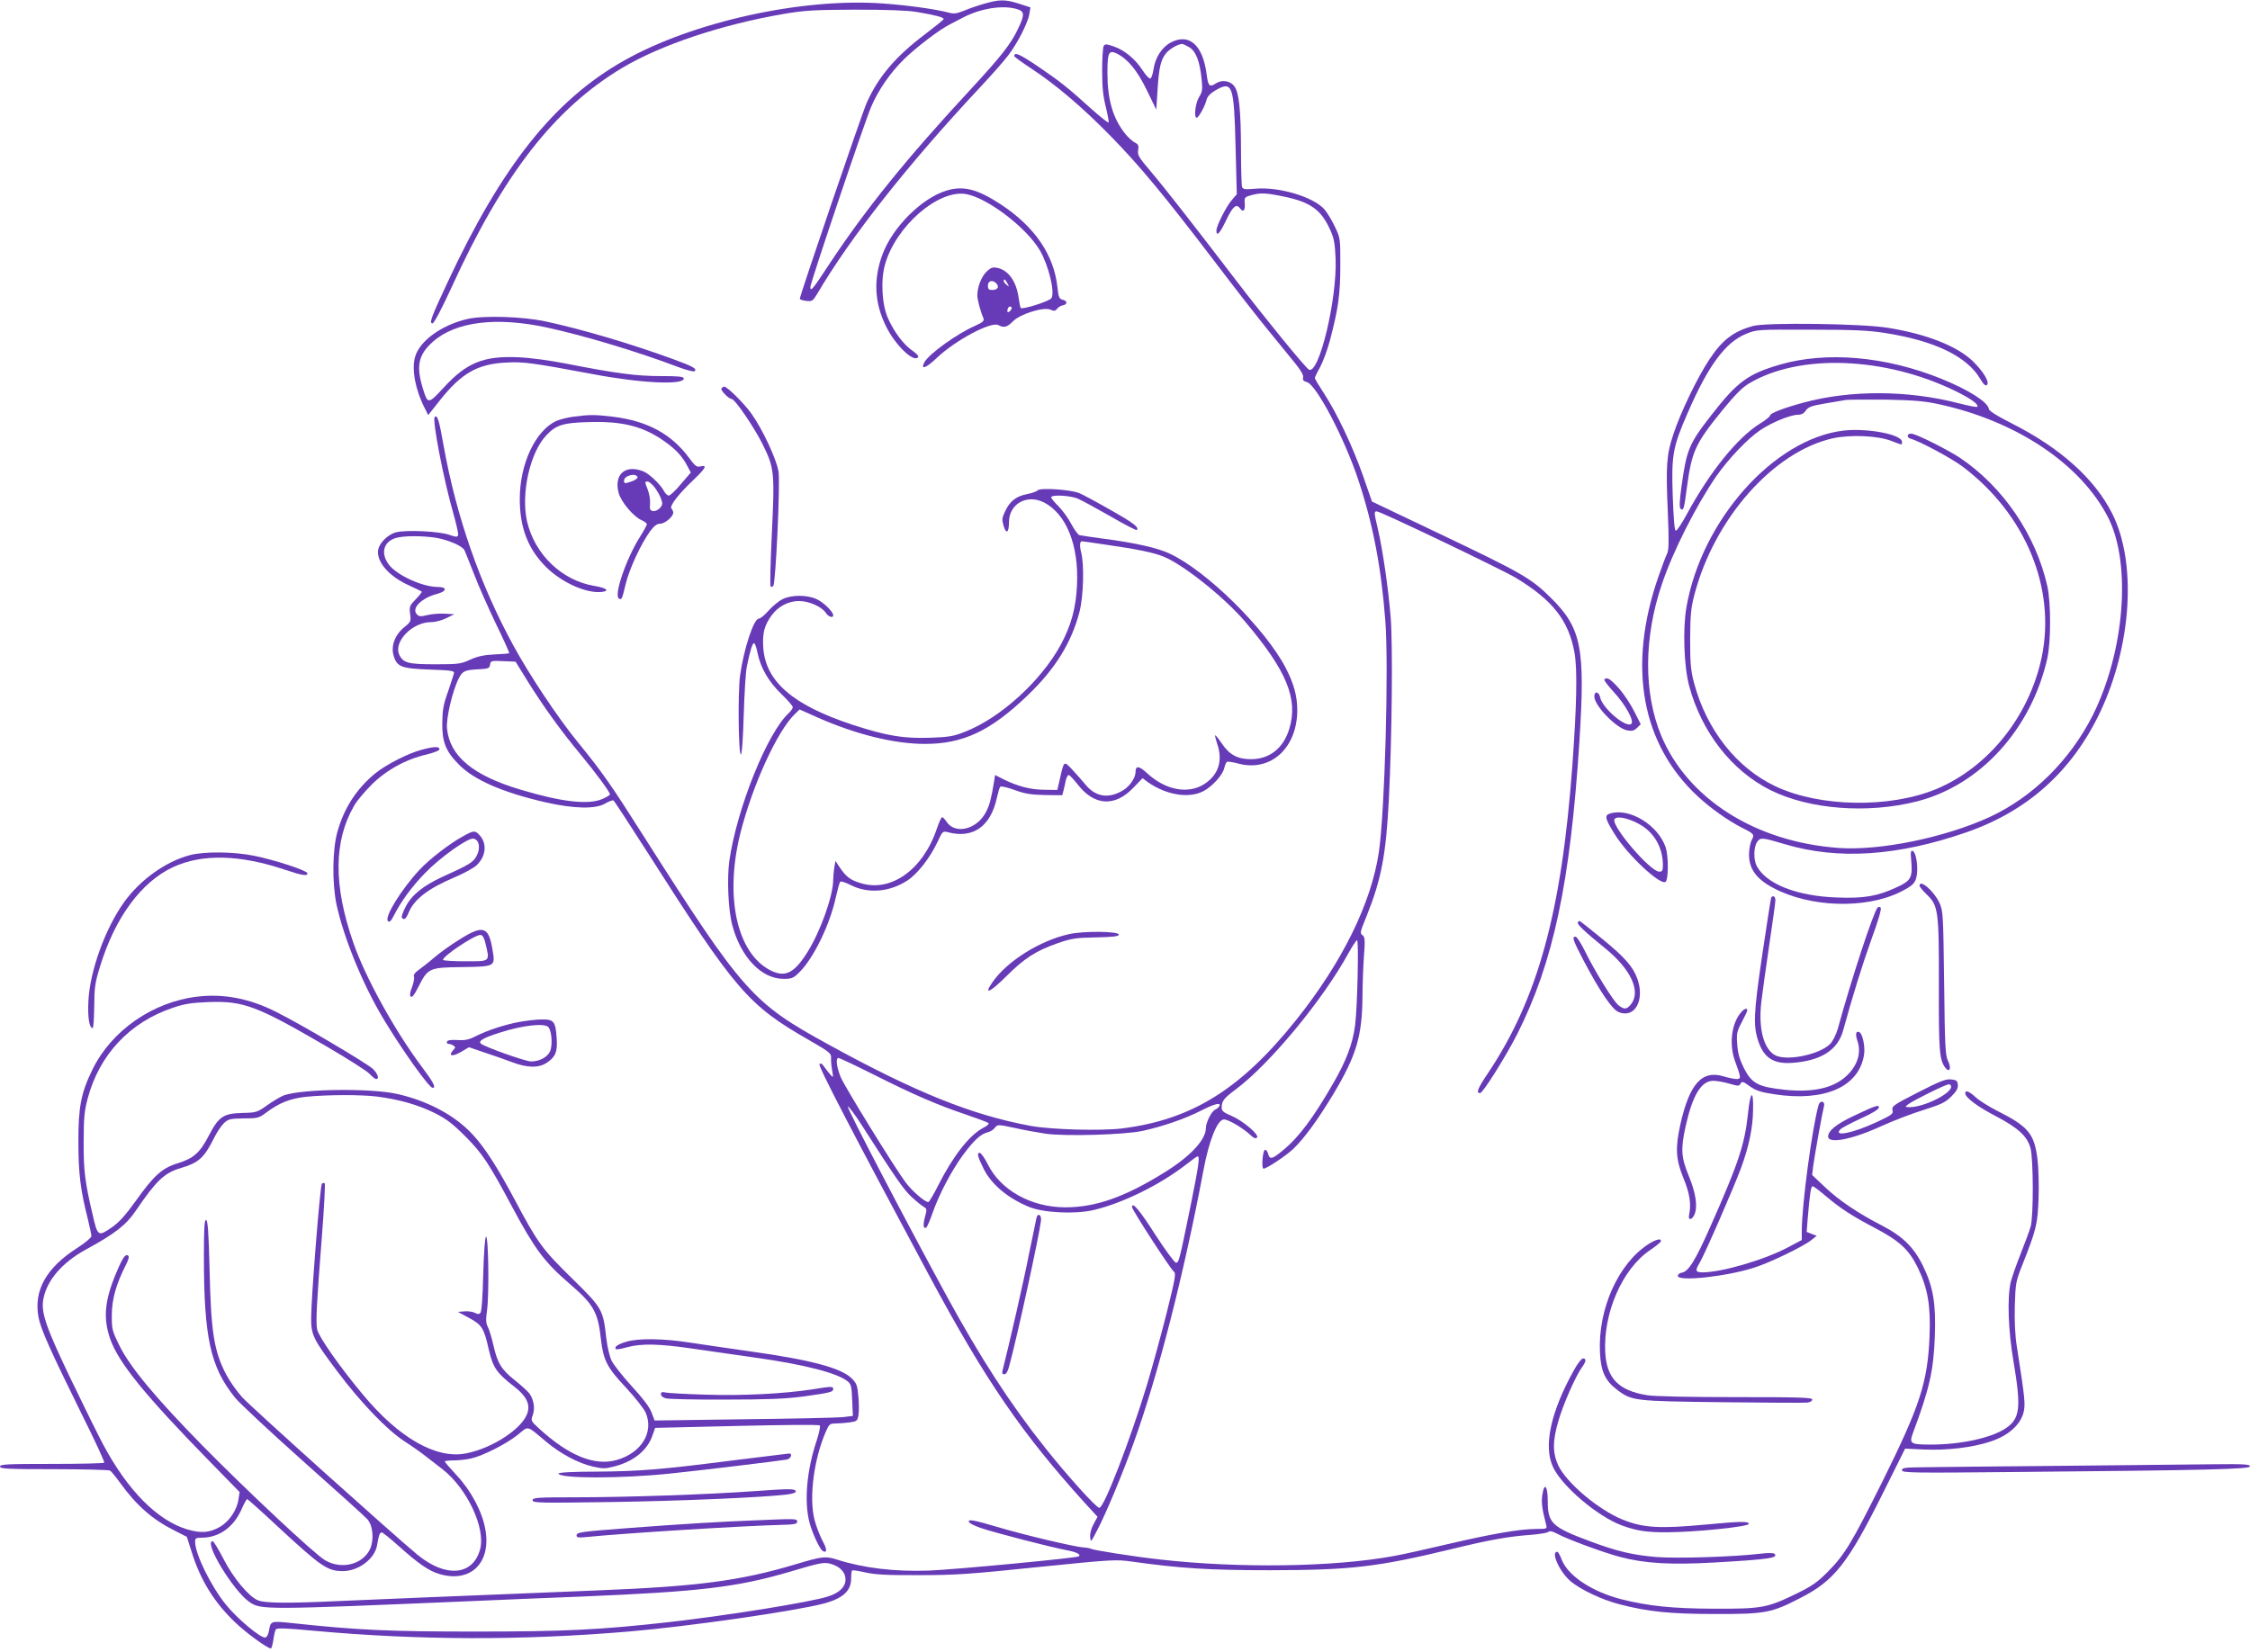<?xml version="1.0" standalone="no"?>
<!DOCTYPE svg PUBLIC "-//W3C//DTD SVG 20010904//EN"
 "http://www.w3.org/TR/2001/REC-SVG-20010904/DTD/svg10.dtd">
<svg version="1.0" xmlns="http://www.w3.org/2000/svg"
 width="1280pt" height="940pt" viewBox="0 0 1280 940"
 preserveAspectRatio="xMidYMid meet">
<g transform="translate(0,940) scale(0.1,-0.1)"
fill="#673ab7" stroke="none">
<path d="M5600 9379 c-36 -10 -88 -28 -116 -40 -43 -17 -58 -19 -90 -10 -73
19 -229 41 -369 51 -460 34 -1086 -104 -1477 -326 -396 -224 -694 -599 -1003
-1263 -93 -199 -105 -231 -84 -231 8 0 53 85 107 203 295 647 588 1022 974
1252 219 130 566 246 918 306 117 20 171 23 405 24 179 0 297 -4 350 -13 106
-18 157 -31 153 -41 -2 -5 -48 -42 -103 -84 -168 -126 -268 -243 -334 -391
-26 -57 -381 -1098 -381 -1116 0 -4 16 -10 36 -12 34 -4 38 -1 63 40 189 322
516 737 933 1182 59 63 128 141 153 174 53 69 113 186 121 237 l6 37 -65 21
c-78 25 -110 25 -197 0z m183 -30 c46 -13 48 -31 8 -114 -40 -85 -97 -157
-266 -340 -368 -397 -600 -684 -810 -1002 -91 -139 -105 -156 -105 -126 0 23
307 934 345 1023 42 99 110 197 190 275 70 68 200 167 260 197 17 9 50 26 75
39 99 51 222 71 303 48z"/>
<path d="M6662 9159 c-51 -26 -91 -87 -100 -155 -4 -26 -12 -49 -18 -51 -6 -2
-26 19 -44 47 -41 64 -104 116 -165 136 -40 14 -49 14 -56 3 -5 -8 -9 -71 -9
-140 0 -94 5 -145 21 -208 11 -45 18 -85 16 -88 -3 -3 -48 32 -99 78 -138 125
-182 159 -306 243 -101 68 -132 82 -132 57 0 -4 42 -35 94 -69 142 -93 296
-224 456 -388 165 -169 302 -334 590 -712 110 -145 246 -320 303 -389 56 -69
125 -154 154 -189 34 -42 50 -70 46 -82 -3 -14 2 -21 21 -26 54 -13 216 -322
295 -562 82 -249 129 -493 152 -797 20 -258 -3 -1090 -37 -1317 -43 -289 -208
-625 -468 -951 -316 -396 -594 -570 -992 -620 -120 -15 -407 -7 -524 15 -332
62 -651 190 -1148 463 -432 237 -485 296 -1047 1180 -192 303 -241 372 -378
540 -112 137 -274 380 -366 549 -190 347 -325 735 -397 1136 -26 148 -36 180
-51 165 -15 -16 50 -355 108 -556 16 -57 28 -110 25 -117 -4 -11 -14 -10 -48
2 -56 21 -249 30 -305 15 -52 -14 -103 -69 -103 -112 0 -67 71 -143 179 -191
36 -17 68 -32 70 -34 3 -3 -13 -22 -34 -44 -35 -36 -37 -42 -32 -83 6 -42 4
-46 -32 -75 -54 -43 -78 -108 -62 -162 19 -65 44 -74 206 -80 117 -4 140 -7
138 -20 -2 -8 -17 -55 -34 -105 -27 -74 -32 -106 -33 -180 -1 -109 20 -161 98
-239 87 -86 248 -156 492 -212 159 -36 283 -39 337 -6 21 12 42 20 47 17 5 -3
91 -135 192 -293 504 -791 573 -872 925 -1073 111 -64 122 -73 121 -97 -1 -15
1 -47 6 -72 7 -44 7 -45 -11 -24 -10 11 -25 31 -35 45 -11 16 -19 21 -26 14
-10 -9 191 -395 625 -1205 320 -596 525 -895 887 -1295 l70 -76 -23 -42 c-14
-26 -21 -54 -19 -74 3 -31 4 -30 40 40 50 95 143 318 206 493 139 385 285 954
398 1553 32 173 80 291 117 291 26 0 107 -48 150 -88 19 -18 30 -23 38 -15 15
15 -80 96 -146 124 -43 18 -55 27 -55 45 0 39 11 54 84 108 194 147 491 506
636 770 23 42 46 76 50 76 11 0 2 -382 -11 -484 -14 -106 -49 -199 -122 -326
-114 -199 -199 -313 -289 -386 -61 -51 -75 -54 -84 -19 -4 14 -11 24 -18 22
-13 -4 -21 -107 -8 -107 18 0 129 74 170 113 63 61 139 165 227 311 131 219
164 329 166 555 0 64 4 166 8 226 7 89 6 112 -5 121 -19 15 -19 14 22 115 83
208 109 348 125 659 18 355 23 888 10 1042 -14 168 -45 379 -72 496 -23 98
-23 102 -6 102 21 0 714 -332 792 -379 208 -126 299 -242 332 -424 17 -93 13
-298 -12 -642 -61 -834 -196 -1327 -481 -1753 -58 -86 -68 -112 -44 -112 16 0
145 206 211 335 206 409 302 860 354 1665 34 536 12 646 -164 820 -111 110
-166 141 -634 364 l-382 182 -51 147 c-59 167 -147 354 -223 470 -28 43 -51
81 -51 86 0 4 13 32 30 62 16 30 41 97 55 149 48 181 60 266 60 430 0 153 0
156 -31 220 -17 36 -43 79 -58 97 -61 72 -260 132 -397 119 -56 -5 -68 -3 -73
10 -3 9 -6 104 -6 212 -1 229 -11 325 -38 361 -23 32 -71 39 -106 16 -34 -23
-43 -14 -51 48 -21 169 -98 240 -203 186z m104 -28 c38 -23 60 -82 70 -183 6
-57 4 -71 -15 -101 -21 -34 -30 -117 -13 -117 11 0 48 68 56 102 4 18 21 36
49 53 99 57 107 34 116 -320 l7 -270 -29 -34 c-33 -39 -87 -147 -87 -173 0
-37 20 -16 55 58 39 81 58 97 80 68 18 -25 30 -11 26 31 -2 31 0 34 36 44 53
15 84 14 189 -8 148 -31 209 -74 260 -186 23 -50 28 -77 32 -165 10 -230 -95
-666 -152 -633 -21 12 -251 294 -413 506 -254 332 -408 529 -487 622 -68 80
-76 93 -71 121 4 26 1 33 -21 44 -14 8 -38 30 -54 50 -69 88 -100 193 -100
346 0 117 8 132 56 108 62 -32 115 -97 169 -209 l53 -109 7 109 c8 130 18 173
47 210 19 25 68 54 93 55 6 0 24 -9 41 -19z m-4286 -2791 c70 -12 149 -46 162
-70 4 -8 28 -69 54 -135 25 -66 82 -194 125 -284 44 -90 78 -166 76 -168 -2
-2 -40 -5 -85 -7 -60 -3 -96 -11 -138 -30 -52 -24 -67 -26 -198 -26 -154 0
-182 8 -204 53 -36 74 73 187 180 187 24 0 63 10 88 23 l45 22 -55 3 c-30 2
-75 -2 -99 -8 -37 -9 -47 -9 -59 4 -34 34 26 94 116 117 55 15 57 39 3 39 -89
0 -238 69 -281 130 -46 64 -27 129 43 149 44 13 149 13 227 1z m524 -820 c92
-147 189 -281 298 -412 86 -104 168 -215 168 -228 0 -4 -19 -16 -42 -26 -79
-35 -232 -18 -468 53 -270 81 -401 190 -417 347 -6 57 31 216 67 286 22 43 34
48 120 52 49 3 55 6 58 26 3 22 7 23 74 20 l71 -3 71 -115z m1965 -2234 c226
-114 365 -174 526 -228 66 -23 124 -44 129 -49 4 -4 -9 -16 -31 -27 -77 -40
-171 -160 -254 -324 -27 -54 -53 -98 -58 -98 -20 0 -93 63 -129 112 -67 90
-344 540 -369 598 -24 58 -30 110 -13 110 6 0 95 -42 199 -94z m1969 -178 c-3
-7 -13 -17 -25 -22 -21 -10 -53 -73 -53 -106 0 -66 -90 -162 -238 -253 -224
-139 -390 -197 -561 -197 -194 0 -369 97 -442 246 -18 35 -38 64 -46 64 -17 0
-11 -23 23 -91 44 -89 139 -168 259 -217 81 -33 258 -42 364 -18 165 38 381
144 532 262 30 24 58 44 62 44 14 0 6 -53 -38 -272 -66 -322 -68 -333 -85
-333 -8 0 -61 72 -118 160 -90 141 -132 190 -132 156 0 -15 219 -353 238 -367
13 -9 8 -39 -41 -235 -31 -123 -81 -306 -111 -406 -95 -313 -245 -703 -272
-703 -17 0 -180 180 -307 340 -199 250 -369 512 -564 870 -222 407 -564 1061
-560 1073 2 6 40 -43 83 -111 193 -301 234 -360 280 -403 27 -25 58 -50 69
-56 18 -11 19 -15 7 -58 -12 -45 -9 -70 7 -60 5 2 21 39 36 82 38 109 109 243
175 333 62 83 99 117 139 127 14 3 33 15 41 26 16 19 17 19 111 -1 52 -12 131
-26 177 -33 113 -16 453 -6 552 16 111 24 245 70 330 114 79 40 114 49 108 29z"/>
<path d="M5896 2468 c-3 -13 -22 -104 -42 -203 -28 -145 -114 -520 -149 -657
-6 -22 -4 -28 9 -28 9 0 19 15 26 42 48 175 173 752 182 832 4 35 -19 47 -26
14z"/>
<path d="M5383 8315 c-140 -43 -305 -208 -362 -361 -53 -141 -47 -276 19 -410
54 -110 161 -212 184 -175 3 5 -12 21 -34 36 -49 34 -101 102 -137 181 -36 77
-44 220 -18 310 62 217 301 425 459 400 121 -20 345 -190 422 -321 49 -85 86
-235 66 -271 -10 -18 -169 -68 -176 -56 -2 4 -7 30 -11 57 -13 95 -59 158
-122 171 -27 5 -37 1 -62 -23 -29 -30 -51 -86 -51 -134 0 -24 17 -89 35 -131
5 -14 -4 -22 -48 -42 -103 -45 -262 -160 -288 -207 -24 -46 8 -35 71 25 107
101 308 208 350 186 31 -17 50 -12 83 22 42 42 175 83 213 66 20 -9 27 -8 37
4 6 9 21 18 31 20 29 5 30 25 3 32 -21 5 -25 13 -31 68 -19 187 -129 348 -324
476 -133 87 -214 107 -309 77z m348 -527 c11 -21 11 -22 -4 -9 -10 7 -17 17
-17 22 0 15 9 10 21 -13z m-61 -3 c16 -19 4 -35 -26 -35 -19 0 -24 5 -24 25 0
29 29 35 50 10z m79 -151 c-14 -18 -24 -11 -15 11 3 9 11 13 16 10 8 -5 7 -11
-1 -21z"/>
<path d="M2660 7585 c-146 -33 -274 -125 -299 -217 -20 -71 2 -187 56 -292
l19 -38 68 86 c122 153 213 205 376 213 99 5 141 0 493 -66 274 -52 517 -63
517 -25 0 11 -26 14 -132 14 -140 0 -257 16 -538 71 -91 18 -202 33 -270 36
-199 9 -296 -30 -428 -175 -85 -92 -89 -92 -115 -7 -41 131 -28 195 54 269
129 116 362 145 652 82 212 -46 520 -139 741 -223 51 -19 93 -30 98 -25 14 14
-9 27 -127 70 -244 89 -521 170 -721 213 -131 28 -353 35 -444 14z"/>
<path d="M9972 7545 c-111 -31 -174 -79 -248 -191 -67 -101 -163 -299 -204
-424 -39 -116 -44 -176 -32 -445 7 -161 6 -216 -4 -235 -7 -14 -29 -72 -49
-130 -178 -511 -98 -954 225 -1253 74 -68 171 -137 250 -177 70 -35 72 -38 55
-71 -8 -15 -15 -52 -15 -82 0 -81 42 -139 137 -189 208 -112 526 -122 725 -23
73 37 86 51 93 99 7 53 -6 128 -24 134 -11 4 -13 -7 -8 -58 8 -93 -2 -112 -81
-148 -111 -52 -188 -65 -342 -59 -229 8 -402 77 -456 179 -19 36 -18 108 2
137 19 27 28 26 159 -13 302 -90 641 -68 1035 69 348 122 600 349 759 686 179
381 207 849 67 1127 -100 198 -295 373 -570 512 -90 46 -130 71 -132 84 -6 39
-117 109 -273 172 -316 127 -651 156 -916 79 -181 -53 -241 -97 -387 -284
-131 -168 -143 -198 -173 -415 -10 -74 -12 -113 -5 -120 16 -16 21 -3 35 109
29 217 46 256 203 450 72 88 112 129 152 153 286 171 773 153 1176 -44 86 -42
134 -77 122 -89 -3 -3 -50 6 -104 20 -288 75 -615 77 -884 4 -111 -30 -190
-60 -190 -73 0 -6 -26 -27 -57 -46 -128 -79 -285 -273 -418 -518 -27 -50 -55
-92 -61 -92 -8 0 -13 64 -18 198 -8 231 0 278 84 470 118 273 216 405 335 453
59 24 65 24 365 23 241 0 329 -4 419 -18 286 -44 472 -134 547 -263 19 -32 30
-41 38 -33 15 15 -19 74 -78 132 -89 88 -267 158 -488 193 -148 24 -691 31
-766 10z m1053 -444 c445 -95 814 -342 969 -648 132 -263 93 -760 -89 -1124
-129 -255 -340 -464 -586 -578 -254 -117 -625 -193 -859 -176 -473 34 -859
279 -1010 640 -100 243 -99 556 4 860 63 188 194 446 309 614 69 99 178 214
249 262 66 45 174 89 217 89 19 0 34 8 44 24 14 20 32 27 109 40 51 9 104 18
118 20 14 2 115 3 225 2 159 -3 221 -8 300 -25z"/>
<path d="M10488 6950 c-396 -47 -808 -509 -894 -1005 -22 -125 -14 -340 16
-450 71 -262 241 -480 460 -590 221 -111 554 -137 836 -65 360 92 650 411 741
814 21 95 21 316 0 411 -66 292 -251 564 -497 730 -70 46 -240 132 -274 137
-28 4 -32 -22 -5 -29 47 -12 235 -113 294 -158 358 -270 532 -691 450 -1085
-71 -336 -303 -626 -600 -750 -266 -110 -664 -103 -915 16 -220 104 -390 319
-462 585 -19 72 -23 108 -23 249 1 140 4 178 24 255 114 436 450 815 788 891
101 22 255 15 333 -15 66 -25 60 -25 60 -5 0 42 -196 79 -332 64z"/>
<path d="M4104 7189 c-6 -10 41 -58 58 -59 19 -1 125 -156 175 -255 69 -140
71 -157 53 -532 -7 -150 -10 -277 -6 -280 3 -4 10 -2 15 3 14 14 40 581 30
650 -11 70 -90 240 -154 330 -42 59 -138 154 -155 154 -5 0 -12 -5 -16 -11z"/>
<path d="M3263 7029 c-34 -4 -79 -16 -100 -25 -117 -56 -205 -242 -206 -439
-1 -165 46 -289 150 -392 90 -89 232 -152 318 -141 46 6 24 23 -44 34 -184 31
-337 177 -382 364 -37 158 15 394 109 493 54 58 95 71 232 75 201 7 320 -23
444 -112 63 -45 100 -85 129 -143 l17 -32 -56 -65 c-30 -37 -62 -66 -69 -66
-8 0 -21 12 -29 28 -20 37 -85 99 -119 111 -102 39 -166 -20 -137 -126 15 -51
85 -134 130 -153 16 -7 30 -17 30 -23 0 -5 -18 -38 -40 -73 -78 -124 -149
-331 -119 -350 16 -9 18 -3 39 85 21 85 86 226 139 299 23 30 38 42 57 42 26
0 74 40 74 63 0 7 -5 18 -10 23 -14 14 42 85 129 167 66 63 76 83 36 73 -21
-5 -30 1 -63 46 -102 139 -239 213 -437 237 -100 12 -131 12 -222 0z m364
-344 c2 -6 -12 -16 -30 -23 -43 -15 -47 -15 -47 3 0 29 68 46 77 20z m97 -58
c14 -19 31 -48 37 -66 10 -27 8 -35 -7 -52 -10 -11 -27 -19 -38 -17 -18 3 -21
9 -18 42 2 21 -4 56 -12 77 -19 48 -19 49 -2 49 8 0 26 -15 40 -33z"/>
<path d="M5903 6610 c-6 -7 -32 -16 -58 -21 -62 -12 -99 -39 -125 -95 -20 -40
-21 -50 -11 -85 15 -51 31 -41 31 20 0 104 102 161 199 112 127 -65 199 -244
188 -470 -6 -131 -33 -229 -93 -341 -112 -205 -340 -413 -542 -493 -68 -27
-92 -31 -202 -35 -152 -5 -247 11 -440 74 -340 112 -495 246 -508 440 -5 82 6
125 48 183 38 51 95 81 156 81 56 0 128 -32 151 -66 15 -24 43 -33 43 -15 0
20 -56 75 -95 92 -54 25 -144 25 -194 -1 -21 -10 -57 -40 -79 -65 -22 -25 -46
-45 -55 -45 -29 0 -86 -173 -107 -325 -13 -98 -9 -451 5 -448 6 2 12 91 16
225 4 123 11 247 18 277 19 91 31 131 41 131 5 0 14 -26 20 -57 17 -84 64
-164 136 -233 35 -34 64 -67 64 -74 0 -7 -10 -21 -21 -32 -122 -109 -297 -543
-340 -843 -14 -102 -6 -281 17 -366 49 -183 166 -305 292 -305 47 0 56 4 91
39 80 80 173 271 206 426 10 44 21 84 25 88 4 4 29 -4 57 -18 100 -52 224 -42
327 26 57 38 126 127 169 217 29 63 30 64 61 56 142 -37 242 34 277 196 7 30
15 59 19 63 4 5 41 -3 81 -18 60 -22 93 -27 173 -29 l99 -1 8 30 c4 17 10 42
13 58 4 15 11 27 16 27 5 0 28 -25 52 -55 94 -121 211 -127 315 -18 l53 55 29
-22 c105 -74 234 -95 317 -52 50 26 111 93 119 133 4 16 10 31 15 34 4 3 36
-2 69 -11 182 -46 331 91 331 306 0 79 -20 152 -66 240 -116 223 -448 550
-658 649 -68 33 -202 63 -381 86 -66 9 -127 18 -135 20 -8 3 -28 31 -45 62
-16 32 -49 77 -72 101 -24 23 -43 47 -43 52 0 17 112 11 155 -9 23 -10 105
-55 184 -100 79 -46 145 -80 148 -77 15 15 -18 40 -149 114 -78 45 -159 88
-178 96 -49 20 -221 32 -237 16z m399 -311 c161 -23 264 -44 317 -66 115 -47
346 -232 465 -371 235 -277 302 -438 251 -608 -33 -111 -112 -174 -219 -174
-75 0 -122 25 -165 89 -19 28 -36 49 -38 47 -2 -2 3 -23 11 -47 35 -99 7 -181
-77 -233 -91 -56 -218 -31 -321 64 -46 43 -66 45 -66 7 0 -33 -33 -81 -71
-104 -82 -50 -158 -38 -216 35 -21 25 -56 65 -77 87 -44 46 -43 47 -67 -60
l-14 -60 -76 1 c-79 1 -150 20 -231 60 l-47 24 -6 -38 c-15 -93 -26 -135 -45
-171 -51 -101 -176 -132 -226 -56 -9 14 -20 25 -24 25 -5 0 -18 -29 -30 -64
-77 -232 -259 -364 -431 -312 -61 18 -84 35 -121 89 l-25 38 -7 -38 c-3 -21
-6 -52 -6 -69 0 -90 -72 -293 -146 -411 -76 -122 -128 -147 -212 -104 -190 98
-260 417 -171 776 69 276 212 589 313 684 l25 24 103 -46 c217 -96 436 -150
608 -150 218 -1 376 74 586 276 157 150 250 301 295 475 23 88 28 273 9 341
-9 36 -7 61 5 61 2 0 68 -9 147 -21z"/>
<path d="M9127 5534 c-4 -4 20 -35 52 -70 69 -74 122 -171 100 -184 -33 -21
-164 92 -176 152 -7 34 -33 37 -33 5 0 -53 125 -181 187 -193 28 -5 39 -2 56
14 l21 21 -37 73 c-20 40 -59 99 -87 131 -49 54 -68 66 -83 51z"/>
<path d="M2400 5134 c-78 -20 -206 -86 -267 -136 -107 -89 -176 -197 -214
-333 -28 -101 -30 -288 -5 -410 41 -190 148 -454 267 -652 104 -174 260 -393
280 -393 21 0 5 31 -58 115 -156 208 -323 510 -392 708 -115 329 -113 581 4
783 15 27 61 81 100 120 84 83 195 144 313 171 43 11 72 22 72 30 0 16 -30 16
-100 -3z"/>
<path d="M9160 4771 c-34 -10 -30 -28 26 -118 74 -120 264 -297 290 -270 16
16 16 145 0 195 -43 127 -206 227 -316 193z m163 -59 c86 -46 137 -134 137
-234 0 -32 -3 -38 -21 -38 -50 0 -270 256 -255 297 9 22 75 10 139 -25z"/>
<path d="M2630 4639 c-73 -40 -187 -128 -242 -187 -104 -111 -203 -271 -181
-293 9 -9 17 -1 34 32 40 79 101 163 178 242 85 88 242 200 274 195 32 -5 42
-51 20 -95 -19 -39 -40 -52 -193 -121 -112 -51 -180 -106 -213 -173 -15 -28
-24 -56 -21 -60 11 -18 24 -8 39 29 32 76 112 137 266 202 51 22 106 52 121
67 53 51 60 123 16 171 -27 28 -32 28 -98 -9z"/>
<path d="M1080 4534 c-137 -36 -284 -141 -375 -269 -106 -148 -194 -391 -202
-560 -5 -94 5 -155 24 -155 5 0 8 55 9 123 1 108 4 134 33 227 85 279 235 482
416 566 166 77 382 71 639 -16 96 -32 130 -37 124 -18 -6 16 -183 74 -300 98
-115 24 -286 26 -368 4z"/>
<path d="M10920 4360 c0 -6 18 -27 39 -48 68 -65 72 -91 71 -519 -1 -374 3
-422 36 -468 24 -32 37 -5 17 36 -16 30 -19 78 -23 444 -5 396 -6 412 -27 458
-31 67 -113 137 -113 97z"/>
<path d="M10076 4292 c-2 -4 -25 -151 -51 -327 -50 -339 -52 -404 -20 -496 32
-90 87 -124 189 -117 164 11 260 72 291 183 54 197 111 380 163 525 37 100 57
169 51 175 -6 6 -12 6 -18 0 -23 -26 -145 -394 -226 -689 -10 -34 -28 -70 -43
-86 -63 -63 -256 -101 -318 -62 -63 40 -91 154 -74 301 6 50 26 195 45 323 19
128 35 243 35 255 0 22 -14 31 -24 15z"/>
<path d="M8976 4151 c-6 -10 42 -55 158 -149 144 -118 202 -243 145 -316 -25
-31 -38 -32 -72 -6 -29 23 -135 194 -193 313 -21 42 -44 77 -51 77 -22 0 -15
-19 47 -138 91 -172 161 -276 198 -291 92 -38 150 67 107 189 -25 70 -73 124
-203 230 -67 55 -124 100 -127 100 -2 0 -6 -4 -9 -9z"/>
<path d="M2614 4054 c-49 -30 -114 -77 -144 -103 -30 -26 -70 -57 -88 -70 -22
-15 -31 -29 -27 -39 3 -8 -2 -35 -11 -59 -12 -30 -14 -47 -7 -54 7 -7 21 11
44 57 53 105 61 109 247 111 191 3 190 3 174 98 -22 134 -53 144 -188 59z
m145 -11 c29 -119 35 -113 -115 -113 -68 0 -124 4 -124 8 0 22 178 141 212
142 12 0 20 -12 27 -37z"/>
<path d="M6084 4085 c-167 -36 -356 -155 -438 -274 -52 -75 -16 -60 77 32 105
105 169 146 294 190 78 27 102 31 218 33 98 2 130 6 130 16 0 19 -201 21 -281
3z"/>
<path d="M1123 3729 c-254 -30 -489 -193 -597 -415 -65 -132 -81 -216 -80
-414 0 -179 12 -273 55 -442 10 -42 19 -83 19 -92 0 -8 -35 -38 -79 -66 -178
-114 -250 -242 -222 -395 13 -68 63 -181 245 -550 74 -148 132 -273 129 -278
-2 -4 -137 -7 -299 -7 -255 0 -294 -2 -294 -15 0 -13 41 -15 308 -15 169 0
312 -4 318 -8 7 -4 33 -36 59 -72 93 -128 183 -207 309 -270 l69 -35 27 -85
c50 -161 128 -287 247 -401 61 -59 184 -149 204 -149 4 0 10 22 14 48 3 26 10
53 14 60 5 9 56 8 222 -8 594 -54 1183 -55 1784 -4 335 28 940 115 1110 159
110 29 158 73 157 144 0 22 2 43 6 45 4 2 39 -3 77 -12 55 -12 122 -16 305
-15 205 0 292 6 675 46 425 43 443 44 535 31 273 -38 435 -49 785 -49 459 1
605 17 1032 120 212 52 324 72 448 81 50 4 96 11 103 17 9 7 24 4 50 -10 54
-30 265 -108 357 -132 142 -38 291 -46 539 -32 313 18 366 26 340 50 -5 5 -40
5 -79 0 -153 -18 -472 -28 -590 -19 -135 11 -228 33 -380 90 -217 81 -240 103
-240 229 0 88 -20 109 -31 34 -6 -43 -2 -77 22 -170 6 -22 4 -23 -52 -23 -97
0 -252 -27 -497 -84 -128 -30 -270 -62 -317 -70 -341 -63 -879 -71 -1330 -20
-146 16 -380 53 -394 61 -4 3 -25 7 -45 8 -52 4 -335 71 -476 113 -149 44
-179 49 -173 32 2 -8 35 -24 72 -36 77 -26 389 -107 484 -125 57 -11 81 -23
70 -35 -10 -9 -702 -75 -853 -81 -195 -7 -372 14 -525 63 -65 20 -82 18 -230
-26 -316 -95 -557 -127 -1135 -150 -143 -6 -363 -15 -490 -20 -126 -5 -349
-14 -495 -20 -146 -6 -359 -15 -475 -20 -296 -14 -429 -13 -468 4 -52 21 -142
129 -197 238 -28 54 -55 98 -60 98 -54 0 115 -280 208 -345 66 -46 78 -46
1282 5 129 6 402 17 605 25 676 28 887 53 1187 141 178 53 195 56 235 45 52
-15 83 -48 83 -88 0 -43 -34 -76 -98 -97 -98 -32 -557 -106 -904 -146 -394
-44 -592 -54 -1103 -54 -490 0 -669 8 -1042 48 -124 13 -123 13 -133 -44 -3
-21 -12 -36 -21 -38 -25 -5 -160 108 -222 185 -87 107 -177 290 -177 360 0 20
5 23 36 23 98 0 180 57 226 157 15 35 31 63 34 63 3 0 84 -72 179 -161 241
-223 278 -249 365 -249 90 0 182 70 195 147 10 58 15 73 27 73 5 0 49 -35 97
-78 110 -99 171 -141 229 -158 178 -54 298 62 263 254 -18 101 -81 219 -162
306 -38 41 -69 77 -69 80 0 3 24 6 53 6 28 0 72 5 97 11 68 15 203 84 266 135
63 52 48 55 159 -38 83 -70 182 -123 267 -143 58 -13 71 -13 124 1 110 28 189
93 217 179 l14 40 464 11 c255 6 468 8 473 3 4 -4 -4 -43 -18 -86 -57 -170
-72 -347 -41 -466 16 -61 58 -151 75 -162 26 -16 26 10 -1 58 -15 29 -36 82
-45 118 -33 126 -4 349 66 507 17 38 22 42 53 42 19 0 55 3 79 6 43 6 46 8 52
43 3 20 3 68 -1 106 -5 60 -10 74 -37 101 -60 60 -233 106 -576 154 -118 17
-273 39 -343 50 -154 24 -294 26 -365 5 -49 -15 -70 -30 -58 -42 3 -3 32 2 64
11 81 22 182 20 379 -9 92 -13 249 -36 348 -50 280 -39 469 -88 527 -135 20
-16 23 -29 26 -108 l4 -89 -59 -7 c-32 -3 -286 -9 -564 -12 l-505 -7 -18 47
c-11 30 -51 82 -112 148 -52 57 -103 122 -114 144 -12 24 -25 80 -31 130 -18
162 -22 170 -194 339 -169 165 -196 202 -325 445 -101 189 -170 297 -239 372
-100 110 -257 194 -431 233 -152 34 -535 29 -643 -7 -17 -6 -60 -31 -94 -55
-60 -43 -64 -44 -145 -46 -107 -3 -133 -20 -189 -127 -51 -99 -87 -131 -177
-159 -89 -27 -136 -69 -240 -215 -56 -78 -94 -121 -133 -148 -81 -56 -83 -55
-112 70 -44 187 -52 252 -51 417 0 133 4 174 23 245 66 248 239 433 483 515
67 23 106 29 204 33 199 7 274 -21 664 -248 124 -72 237 -144 252 -160 15 -17
32 -30 38 -30 19 0 10 29 -18 57 -32 31 -403 251 -549 324 -151 77 -300 106
-450 88z m1024 -569 c123 -16 229 -46 323 -92 68 -34 103 -60 176 -133 97 -97
134 -152 269 -405 127 -237 182 -311 322 -432 141 -121 165 -163 182 -322 14
-117 35 -159 144 -274 49 -53 99 -116 110 -140 48 -111 -23 -228 -162 -269
-127 -37 -273 22 -444 178 -47 43 -48 45 -36 77 13 37 6 84 -16 118 -8 13 -46
48 -85 79 -79 63 -100 98 -124 204 -9 40 -23 86 -31 101 -11 21 -12 41 -4 96
12 90 8 420 -6 417 -6 -2 -12 -86 -16 -213 -3 -130 -9 -214 -16 -221 -8 -8
-17 -8 -32 1 -12 6 -39 10 -59 8 l-37 -3 63 -34 c74 -40 85 -57 113 -182 24
-102 45 -132 143 -208 69 -53 93 -100 77 -150 -26 -88 -199 -202 -349 -231
-170 -34 -382 87 -588 335 -132 158 -252 330 -260 371 -8 44 -3 143 27 526 13
164 20 301 16 305 -4 3 -11 2 -16 -3 -10 -10 -61 -652 -61 -765 0 -96 12 -120
150 -304 134 -178 281 -331 379 -395 42 -27 96 -65 121 -85 25 -19 68 -53 97
-75 141 -110 247 -336 214 -457 -41 -149 -195 -162 -356 -30 -140 116 -948
842 -997 896 -31 34 -72 93 -91 129 -70 134 -87 242 -95 606 -5 202 -10 270
-19 274 -10 3 -13 -43 -13 -207 0 -463 37 -631 178 -805 26 -32 200 -194 387
-361 187 -166 351 -314 364 -329 33 -35 40 -118 16 -171 -42 -88 -163 -118
-256 -63 -60 35 -446 397 -694 649 -267 272 -412 446 -473 567 -45 91 -46 97
-46 180 1 91 24 173 80 284 17 33 20 49 12 54 -15 10 -32 -15 -68 -102 -66
-158 -74 -257 -32 -376 48 -134 199 -320 566 -695 l169 -173 -6 -40 c-8 -60
-51 -125 -102 -156 -63 -37 -110 -40 -192 -16 -169 52 -336 220 -476 482 -25
47 -107 212 -182 368 -142 296 -172 382 -159 456 18 108 106 211 243 286 164
89 229 140 283 220 116 171 163 216 255 243 104 31 134 58 191 172 16 33 42
71 57 85 24 22 35 25 111 26 79 0 87 2 127 32 74 56 137 81 228 91 120 12 311
13 406 1z"/>
<path d="M9907 3642 c-57 -63 -72 -184 -36 -282 34 -92 35 -100 8 -100 -13 0
-46 7 -73 15 -124 38 -195 -42 -247 -275 -29 -134 -26 -196 18 -304 36 -87 45
-148 32 -210 -7 -32 17 -29 31 4 19 46 7 123 -34 222 -42 102 -45 150 -17 278
40 179 89 260 158 260 19 0 60 -7 90 -16 52 -15 57 -15 65 0 8 14 14 13 52
-15 36 -25 62 -34 142 -46 284 -43 478 42 508 223 8 43 -7 118 -24 129 -21 13
-27 -7 -14 -46 24 -67 3 -138 -57 -197 -75 -73 -192 -100 -357 -83 -150 16
-187 36 -231 123 -25 51 -35 85 -38 135 -5 62 -2 74 26 127 17 32 31 62 31 67
0 15 -16 10 -33 -9z"/>
<path d="M2955 3585 c-83 -15 -180 -47 -248 -81 -39 -20 -61 -25 -105 -22 -37
2 -56 -1 -59 -9 -3 -7 1 -13 9 -13 7 0 20 -4 28 -10 12 -7 12 -12 -4 -28 -28
-32 -1 -36 48 -7 l44 26 88 -30 c49 -16 120 -41 157 -55 87 -33 152 -34 198
-3 49 33 61 61 56 137 -6 98 -16 110 -85 109 -31 0 -88 -7 -127 -14z m165 -30
c19 -23 24 -100 10 -136 -15 -34 -60 -59 -109 -59 -31 0 -268 84 -286 102 -15
15 16 33 108 62 130 42 256 56 277 31z"/>
<path d="M10911 3184 c-139 -71 -150 -79 -145 -101 6 -21 -2 -27 -92 -69 -135
-63 -249 -85 -203 -39 8 8 60 35 114 60 58 26 101 51 103 61 5 21 -15 15 -143
-46 -96 -45 -145 -84 -145 -117 0 -44 138 -17 305 60 66 30 173 71 238 91 101
32 124 43 158 77 30 30 39 47 37 67 -3 23 -8 27 -40 30 -29 3 -66 -12 -187
-74z m189 33 c0 -41 -157 -118 -238 -117 -26 1 -26 1 -7 16 30 23 215 114 231
114 8 0 14 -6 14 -13z"/>
<path d="M11180 3179 c0 -24 72 -78 179 -133 123 -65 173 -111 192 -178 17
-61 18 -390 1 -448 -7 -25 -33 -94 -57 -155 -24 -60 -49 -132 -56 -160 -21
-88 -15 -273 16 -455 44 -261 37 -322 -44 -377 -82 -55 -255 -93 -426 -93
-118 0 -125 5 -102 67 93 250 117 353 124 549 7 185 -9 281 -67 400 -52 107
-116 169 -233 230 -135 69 -245 143 -326 220 l-72 68 6 50 c7 55 52 306 62
344 6 27 -23 32 -31 5 -37 -129 -96 -572 -96 -719 l0 -50 -77 -41 c-135 -72
-379 -143 -487 -143 -41 0 -44 10 -17 54 27 44 197 434 236 541 45 123 67 229
68 330 3 121 -16 107 -29 -23 -19 -176 -54 -281 -214 -642 -85 -192 -125 -257
-163 -262 -12 -2 -22 -10 -22 -18 0 -34 277 -4 435 47 87 27 281 121 325 157
l30 24 -29 11 -28 11 6 78 c12 142 18 182 28 182 5 0 40 -26 76 -57 83 -70
149 -113 281 -182 138 -73 191 -122 241 -224 57 -118 74 -216 67 -391 -11
-262 -54 -394 -267 -824 -179 -358 -215 -418 -314 -518 -60 -60 -89 -80 -186
-127 -157 -76 -191 -82 -460 -81 -235 1 -372 15 -527 54 -167 43 -304 134
-339 226 -9 24 -20 44 -25 44 -38 0 12 -112 74 -166 55 -48 182 -108 281 -133
161 -42 289 -55 541 -55 285 -1 323 6 485 90 195 99 272 196 473 600 l125 251
105 -5 c134 -6 277 11 380 45 100 33 168 92 188 163 12 47 10 75 -37 375 -11
68 -14 144 -12 235 4 128 6 140 42 230 81 205 88 235 93 380 3 74 0 175 -6
224 -18 145 -52 186 -229 275 -45 23 -100 57 -121 76 -39 36 -61 44 -61 24z"/>
<path d="M9380 2322 c-173 -110 -290 -370 -278 -618 5 -106 29 -160 96 -211
85 -65 98 -66 602 -72 250 -3 467 -4 483 -2 15 2 27 10 27 17 0 12 -71 14
-437 14 -259 0 -465 4 -503 11 -162 26 -230 96 -238 244 -12 223 97 474 253
580 33 22 61 45 63 50 6 21 -25 14 -68 -13z"/>
<path d="M8956 1607 c-134 -239 -177 -436 -121 -555 51 -109 252 -280 391
-332 85 -31 143 -40 263 -39 155 1 453 31 459 47 5 16 -42 16 -243 -3 -265
-25 -357 -19 -474 28 -138 56 -319 209 -366 308 -33 71 -33 141 1 255 26 91
97 252 133 303 25 34 27 51 6 51 -7 0 -30 -28 -49 -63z"/>
<path d="M4620 1494 c-163 -25 -399 -37 -605 -30 -110 3 -212 9 -227 12 -22 5
-28 3 -28 -10 0 -9 12 -19 28 -23 15 -4 167 -8 337 -7 236 0 341 4 440 17 159
22 175 26 175 43 0 16 -7 16 -120 -2z"/>
<path d="M4170 1090 c-415 -53 -530 -62 -780 -64 -137 0 -214 -5 -213 -11 7
-29 355 -29 635 0 183 19 636 74 666 80 23 6 32 36 10 34 -7 -1 -150 -18 -318
-39z"/>
<path d="M11725 1059 c-363 -3 -715 -7 -782 -8 -106 -1 -123 -3 -123 -17 0
-15 58 -16 648 -10 1093 10 1332 16 1332 32 0 12 -37 14 -207 12 -115 -1 -505
-5 -868 -9z"/>
<path d="M4292 915 c-264 -19 -731 -35 -1016 -35 -222 0 -246 -2 -246 -17 0
-15 34 -16 443 -10 399 6 865 26 1005 43 32 4 51 11 49 18 -5 15 -27 16 -235
1z"/>
<path d="M4300 749 c-205 -8 -409 -20 -725 -44 -274 -21 -295 -24 -295 -42 0
-12 10 -14 58 -9 191 20 890 64 1107 69 72 2 90 5 90 17 0 19 0 19 -235 9z"/>
</g>
</svg>
